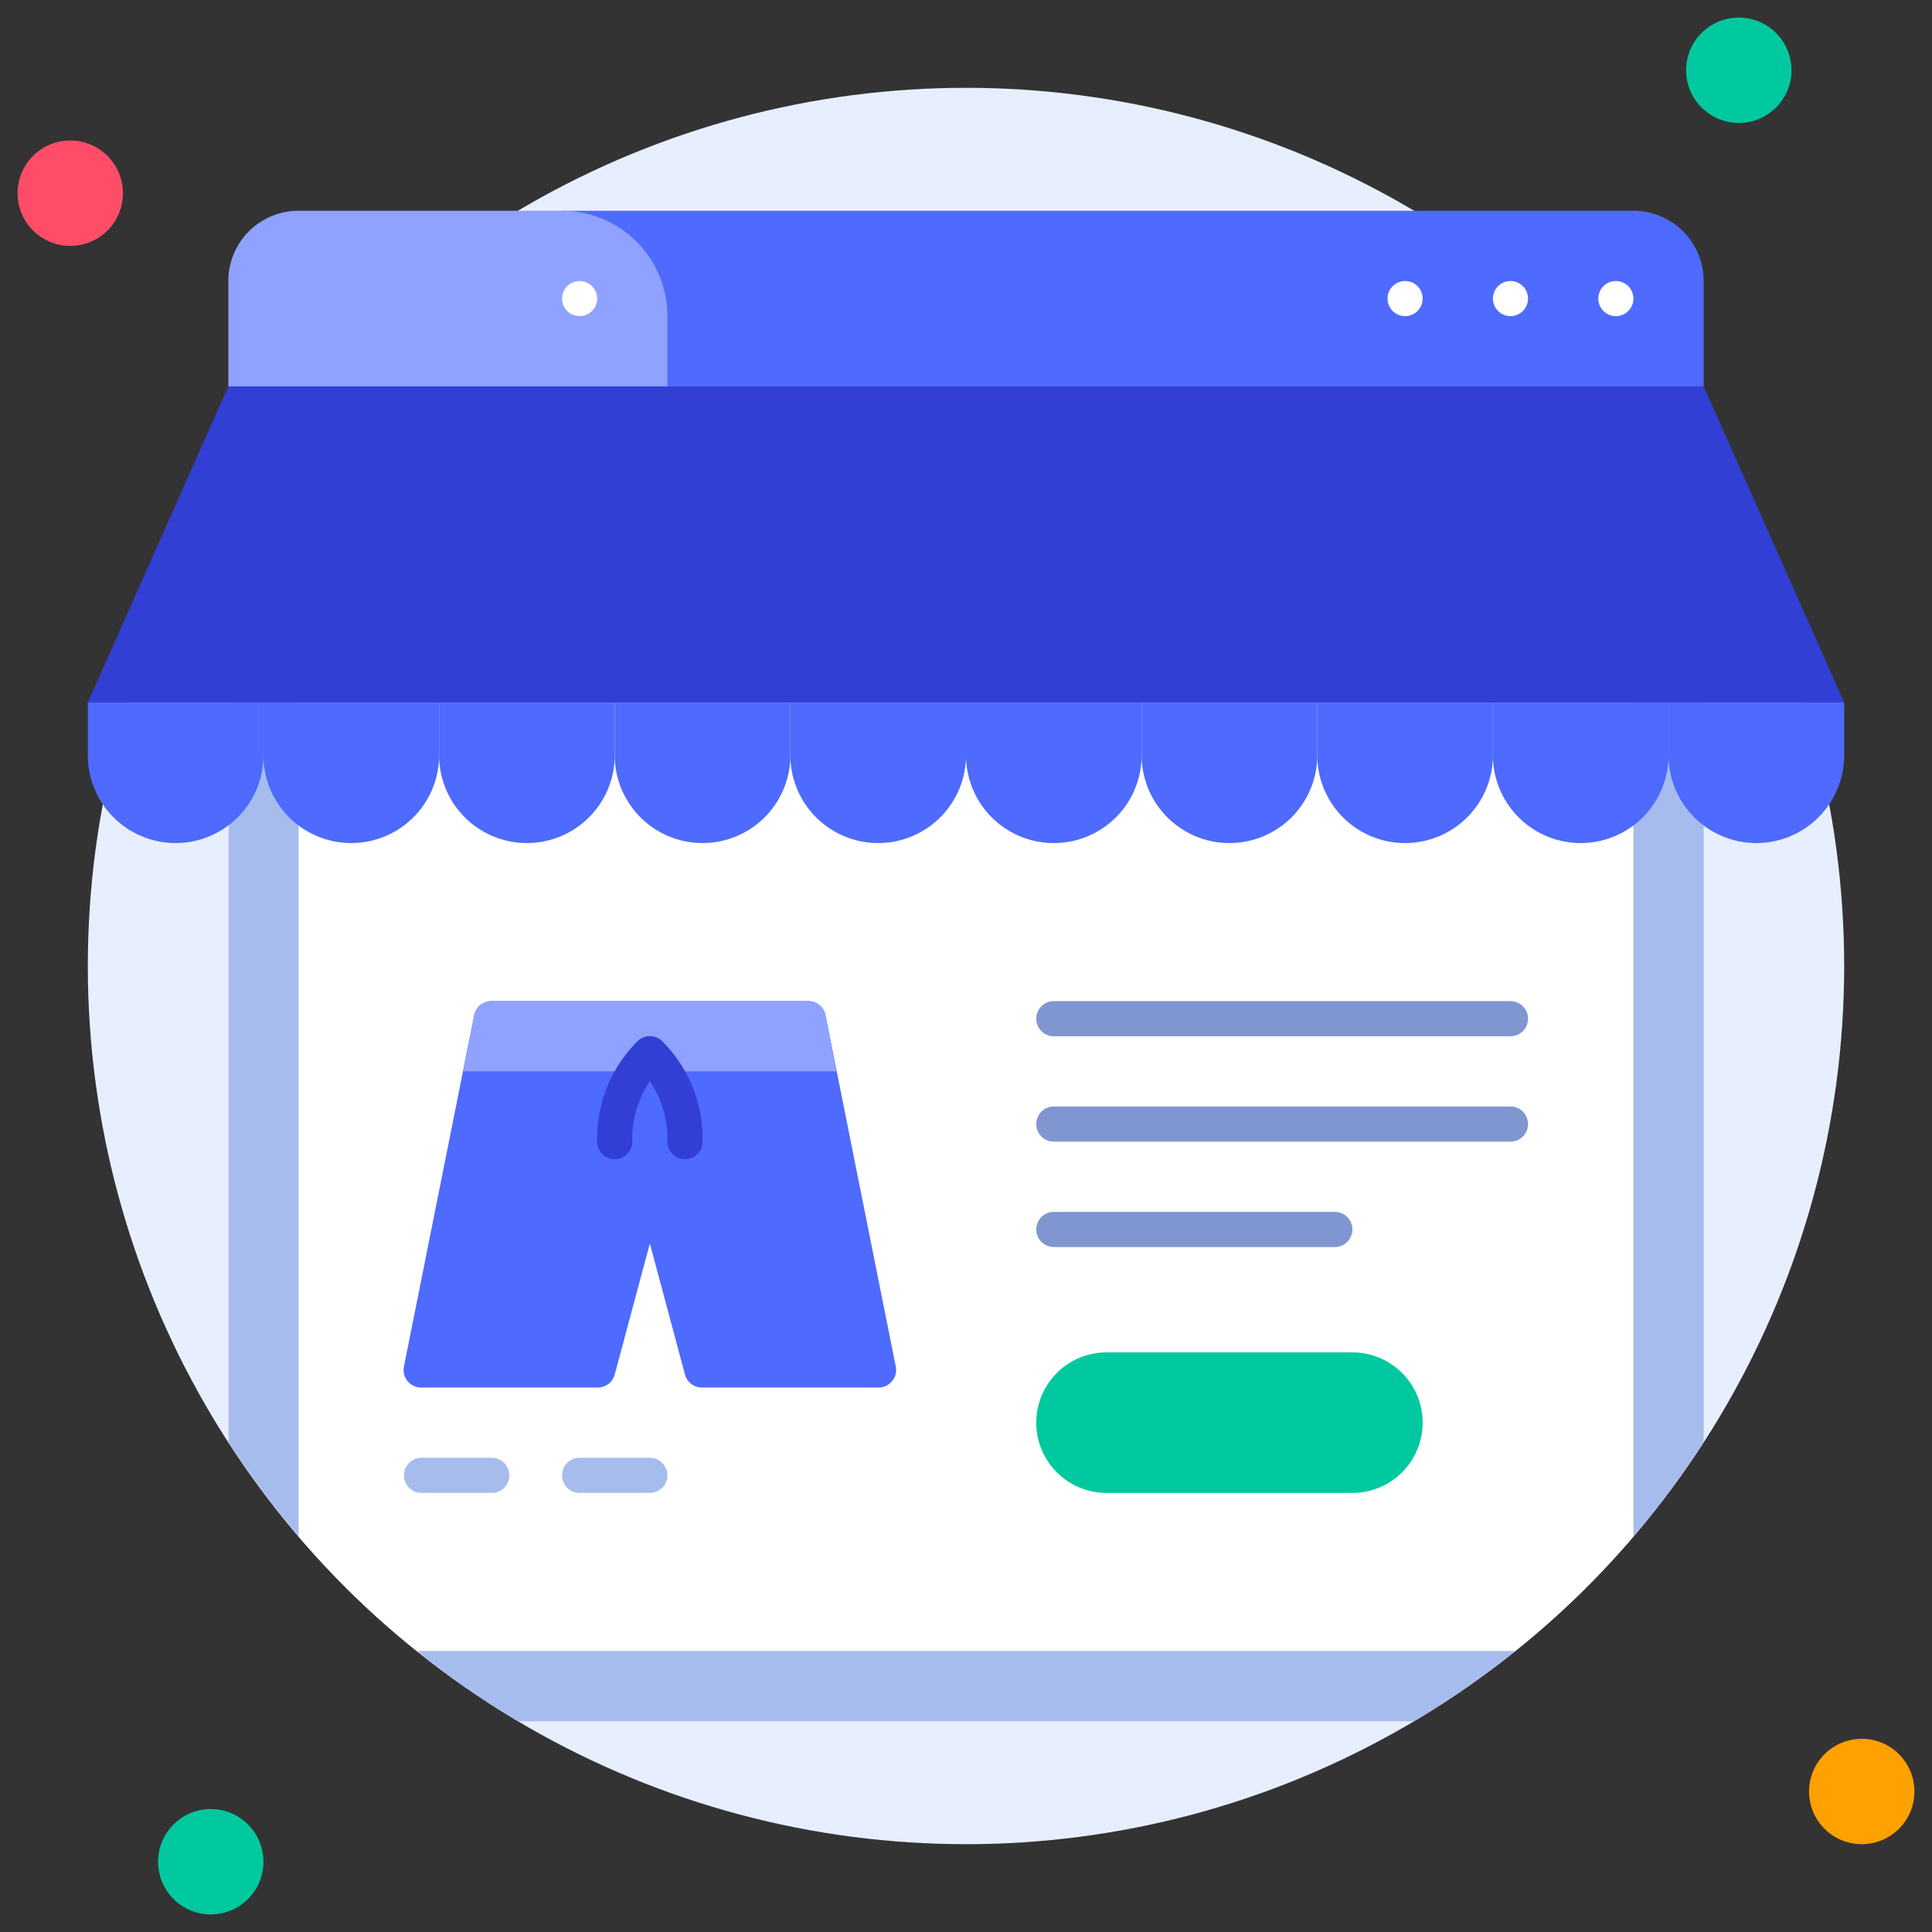 <svg xmlns="http://www.w3.org/2000/svg" viewBox="0 0 110 110"><rect x="0" y="0" width="110" height="110" fill="#333333" stroke="none"/><defs><style>.cls-1{fill:#e7efff;}.cls-2{fill:#ff4d69;}.cls-3{fill:#00c99f;}.cls-4{fill:#ffa100;}.cls-5{fill:#4e6aff;}.cls-6{fill:#8fa2ff;}.cls-7{fill:#a5bced;}.cls-8{fill:#fff;}.cls-9{fill:#323fd4;}.cls-10{fill:#7f96d1;}</style></defs><title>3. Shop</title><g id="_3._Shop" data-name="3. Shop"><circle class="cls-1" cx="55" cy="55" r="50"/><circle class="cls-2" cx="4" cy="11" r="3"/><circle class="cls-3" cx="99" cy="4" r="3"/><circle class="cls-4" cx="106" cy="102" r="3"/><circle class="cls-3" cx="12" cy="106" r="3"/><path class="cls-5" d="M32,12H93a4,4,0,0,1,4,4v6a0,0,0,0,1,0,0H32a0,0,0,0,1,0,0V12A0,0,0,0,1,32,12Z"/><path class="cls-6" d="M17,12H32a6,6,0,0,1,6,6v4a0,0,0,0,1,0,0H13a0,0,0,0,1,0,0V16A4,4,0,0,1,17,12Z"/><path class="cls-7" d="M97,23V82.12a50.09,50.09,0,0,1-4,5.36C85.49,85.9,86.27,94,86.27,94a48.87,48.87,0,0,1-5.76,4h-51a48.87,48.87,0,0,1-5.76-4c.5-5.19-6.73-6.52-6.73-6.52a50.09,50.09,0,0,1-4-5.36V23Z"/><path class="cls-8" d="M93,39V87.48A49.37,49.37,0,0,1,86.27,94H23.73A49.37,49.37,0,0,1,17,87.48V39Z"/><polygon class="cls-9" points="105 40 5 40 13 22 97 22 105 40"/><path class="cls-5" d="M10,48a5,5,0,0,1-5-5V40H15v3A5,5,0,0,1,10,48Z"/><path class="cls-5" d="M20,48a5,5,0,0,1-5-5V40H25v3A5,5,0,0,1,20,48Z"/><path class="cls-5" d="M30,48a5,5,0,0,1-5-5V40H35v3A5,5,0,0,1,30,48Z"/><path class="cls-5" d="M40,48a5,5,0,0,1-5-5V40H45v3A5,5,0,0,1,40,48Z"/><path class="cls-5" d="M50,48a5,5,0,0,1-5-5V40H55v3A5,5,0,0,1,50,48Z"/><path class="cls-5" d="M60,48a5,5,0,0,1-5-5V40H65v3A5,5,0,0,1,60,48Z"/><path class="cls-5" d="M70,48a5,5,0,0,1-5-5V40H75v3A5,5,0,0,1,70,48Z"/><path class="cls-5" d="M80,48a5,5,0,0,1-5-5V40H85v3A5,5,0,0,1,80,48Z"/><path class="cls-5" d="M90,48a5,5,0,0,1-5-5V40H95v3A5,5,0,0,1,90,48Z"/><path class="cls-5" d="M100,48a5,5,0,0,1-5-5V40h10v3A5,5,0,0,1,100,48Z"/><circle class="cls-8" cx="92" cy="17" r="1"/><circle class="cls-8" cx="86" cy="17" r="1"/><circle class="cls-8" cx="80" cy="17" r="1"/><circle class="cls-8" cx="33" cy="17" r="1"/><path class="cls-5" d="M51,77.8A1,1,0,0,1,50,79H40a1,1,0,0,1-1-.74L37,70.8l-2,7.46A1,1,0,0,1,34,79H24a1,1,0,0,1-1-1.2l4-20a1,1,0,0,1,1-.8H46a1,1,0,0,1,1,.8Z"/><path class="cls-6" d="M47.62,61H26.38L27,57.8a1,1,0,0,1,1-.8H46a1,1,0,0,1,1,.8Z"/><path class="cls-9" d="M39,66a1,1,0,0,1-1-1,5.86,5.86,0,0,0-1-3.44A5.86,5.86,0,0,0,36,65a1,1,0,0,1-2,0,7.82,7.82,0,0,1,2.29-5.71,1,1,0,0,1,1.42,0A7.82,7.82,0,0,1,40,65,1,1,0,0,1,39,66Z"/><path class="cls-10" d="M86,59H60a1,1,0,0,1,0-2H86a1,1,0,0,1,0,2Z"/><path class="cls-10" d="M86,65H60a1,1,0,0,1,0-2H86a1,1,0,0,1,0,2Z"/><path class="cls-10" d="M76,71H60a1,1,0,0,1,0-2H76a1,1,0,0,1,0,2Z"/><path class="cls-3" d="M77,85H63a4,4,0,0,1,0-8H77a4,4,0,0,1,0,8Z"/><path class="cls-7" d="M28,85H24a1,1,0,0,1,0-2h4a1,1,0,0,1,0,2Z"/><path class="cls-7" d="M37,85H33a1,1,0,0,1,0-2h4a1,1,0,0,1,0,2Z"/></g></svg>
